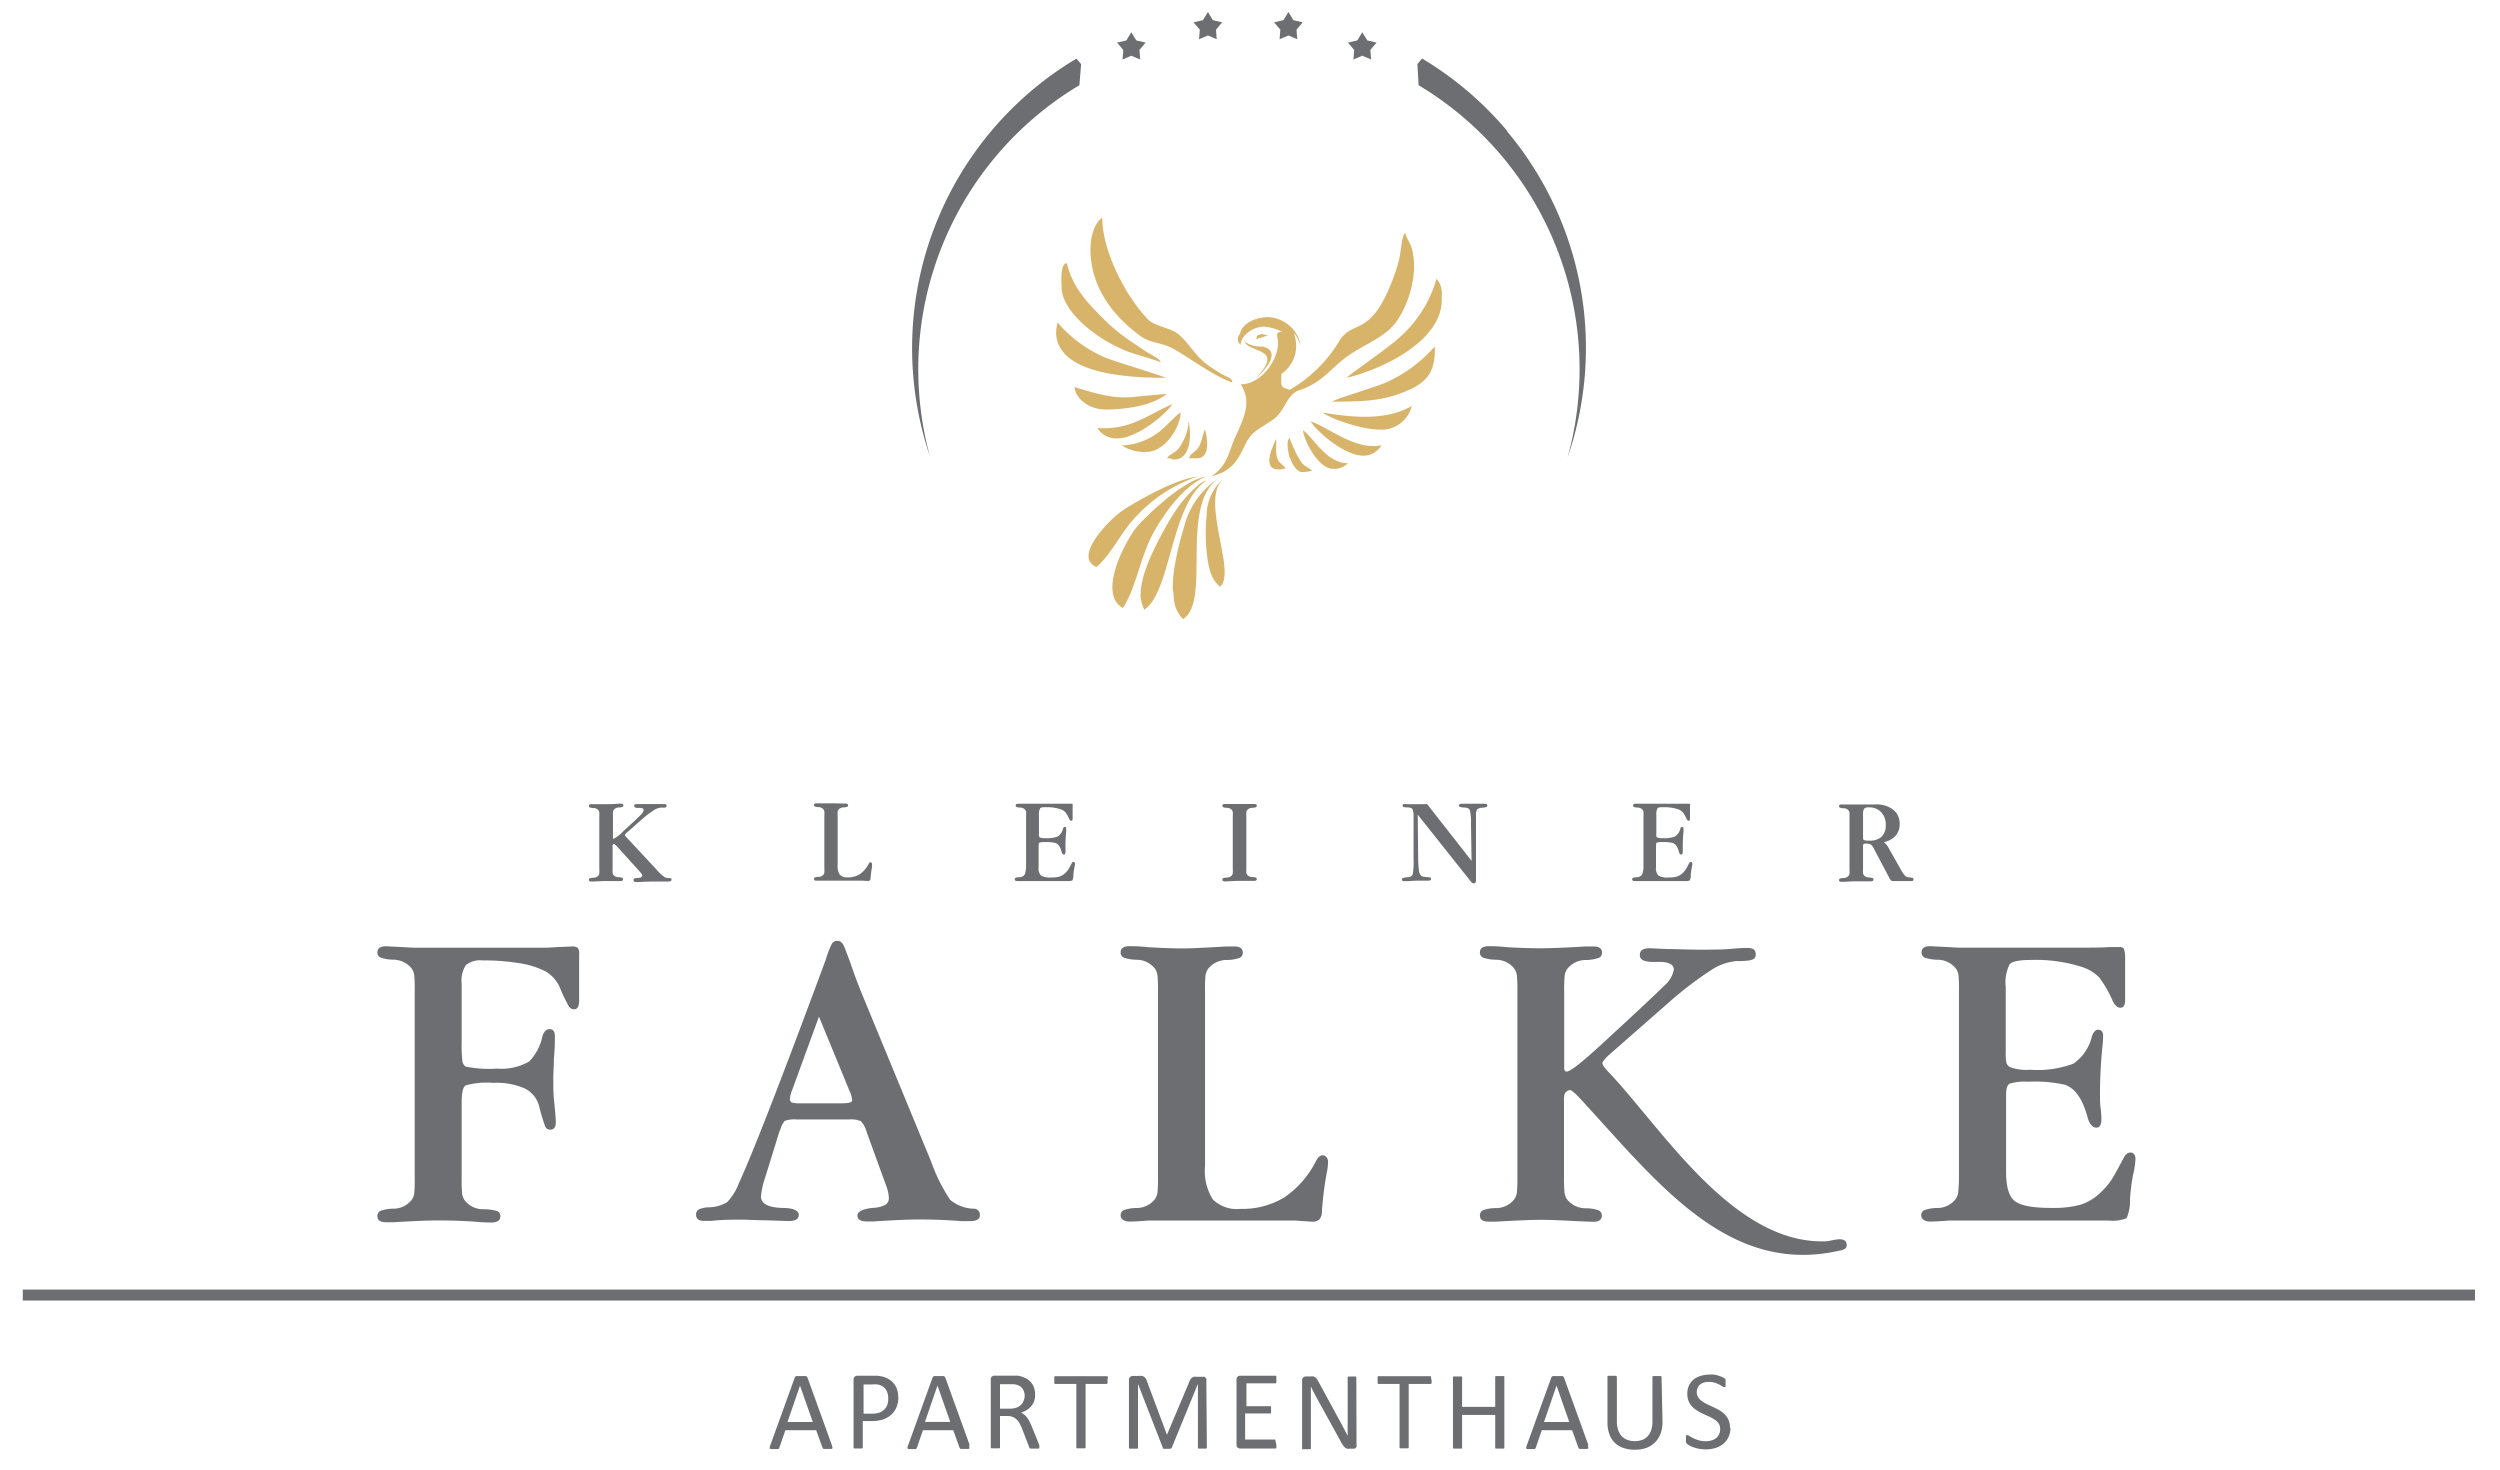 <svg id="Ebene_1" data-name="Ebene 1" xmlns="http://www.w3.org/2000/svg" viewBox="0 0 287.5 169"><defs><style>.cls-1,.cls-2{fill:#6c6e72;}.cls-2,.cls-3{fill-rule:evenodd;}.cls-3{fill:#d7b46a;}</style></defs><title>Zeichenfläche 1</title><path class="cls-1" d="M47.69,135.37V114a17.69,17.69,0,0,0-.05-1.85,1.92,1.92,0,0,0-.31-.79,2.77,2.77,0,0,0-2.16-1,4.5,4.5,0,0,1-1.4-.24.61.61,0,0,1-.37-.59c0-.48.35-.71,1-.71l3.27.17H61.77c.67,0,1.39,0,2.16-.07l1.8-.07a1,1,0,0,1,.71.16,1,1,0,0,1,.16.71v5.35c0,.64-.19,1-.57,1a.71.71,0,0,1-.62-.35,18.17,18.17,0,0,1-1-2.09,4,4,0,0,0-1.6-1.88,9.65,9.65,0,0,0-3.21-1,24.64,24.64,0,0,0-4.14-.3,2.54,2.54,0,0,0-1.88.53,3.24,3.24,0,0,0-.49,2.1v6.83a16.3,16.3,0,0,0,.08,2.07.93.93,0,0,0,.38.68,13.57,13.57,0,0,0,3.59.23,6.45,6.45,0,0,0,3.72-.82,5.9,5.9,0,0,0,1.52-2.9c.17-.55.45-.82.83-.82s.6.26.6.79,0,1.47-.11,2.57c0,.79-.07,1.58-.07,2.35,0,.95,0,1.79.09,2.53.12,1.18.19,2,.2,2.47s-.17.85-.62.85a.6.6,0,0,1-.6-.35,23.7,23.7,0,0,1-.71-2.39,3.15,3.15,0,0,0-1.65-2,8.07,8.07,0,0,0-3.62-.64,9,9,0,0,0-3.17.29c-.31.19-.46.86-.46,2v8.62a18.12,18.12,0,0,0,.06,1.87,1.61,1.61,0,0,0,.31.75,2.65,2.65,0,0,0,2.17,1,5.94,5.94,0,0,1,1.54.21.6.6,0,0,1,.37.61c0,.48-.35.71-1.06.71-.21,0-.93,0-2.14-.12q-2.1-.12-3.89-.12t-5.2.21l-.85,0c-.68,0-1-.24-1-.71a.63.63,0,0,1,.37-.61,4.5,4.5,0,0,1,1.4-.24,2.68,2.68,0,0,0,2.16-1,1.76,1.76,0,0,0,.31-.77A17.68,17.68,0,0,0,47.69,135.37Z"/><path class="cls-1" d="M89.67,130,88,135.39a9.91,9.91,0,0,0-.49,2.19c0,.82.76,1.27,2.42,1.33,1.29,0,1.93.3,1.93.8s-.4.71-1.19.71l-2.69-.09c-1.06,0-2-.07-2.76-.07-1,0-2.15,0-3.42.14l-.86,0c-.6,0-.89-.24-.89-.71a.64.64,0,0,1,.31-.6,2.92,2.92,0,0,1,1.15-.25,4.22,4.22,0,0,0,2.11-.59,6.42,6.42,0,0,0,1.34-2.15q2.44-5.31,10-25.73a11.18,11.18,0,0,1,.71-1.85.74.74,0,0,1,.67-.32q.51,0,.82.85c.17.43.38,1,.63,1.66.42,1.26.9,2.53,1.42,3.8l7.89,19.12a19.46,19.46,0,0,0,2.17,4.35A4.38,4.38,0,0,0,112,139a.69.69,0,0,1,.69.74c0,.46-.38.69-1.13.69l-1,0q-2.37-.19-4.8-.19-1.84,0-5.34.23l-.67,0c-.76,0-1.15-.22-1.15-.67s.61-.79,1.84-.9a3.38,3.38,0,0,0,1.4-.35.94.94,0,0,0,.38-.83,4.88,4.88,0,0,0-.35-1.47l-2.18-6a3.15,3.15,0,0,0-.68-1.31,2.91,2.91,0,0,0-1.39-.2h-6a3.26,3.26,0,0,0-1.37.16,2.47,2.47,0,0,0-.54,1.12Zm4.51-13.09-3.09,8.47a3.2,3.2,0,0,0-.25,1,.4.4,0,0,0,.23.41,3.27,3.27,0,0,0,1,.09h4.78c.77,0,1.15-.12,1.15-.35a3.08,3.08,0,0,0-.25-.94Z"/><path class="cls-1" d="M148.87,140.36H133.21l-1.11,0c-1,.08-1.72.12-2.23.12s-1-.24-1-.71a.63.63,0,0,1,.37-.61,4.51,4.51,0,0,1,1.4-.24,2.67,2.67,0,0,0,2.16-1,1.76,1.76,0,0,0,.31-.77,17.59,17.59,0,0,0,.06-1.85V114a17.6,17.6,0,0,0-.06-1.85,1.82,1.82,0,0,0-.31-.78,2.7,2.7,0,0,0-2.16-1,4.76,4.76,0,0,1-1.4-.24.63.63,0,0,1-.37-.61c0-.48.35-.71,1.06-.71.24,0,1,0,2.16.12q2.41.14,3.89.14,1.25,0,5.09-.23l.85,0c.67,0,1,.24,1,.71a.63.63,0,0,1-.37.61,4.85,4.85,0,0,1-1.43.24,2.72,2.72,0,0,0-2.18,1,1.83,1.83,0,0,0-.31.78,17.66,17.66,0,0,0-.05,1.85v20.1a6.09,6.09,0,0,0,.9,3.81,3.94,3.94,0,0,0,3.18,1.08,9.24,9.24,0,0,0,5.07-1.34,11.14,11.14,0,0,0,3.64-4.22c.21-.4.46-.6.74-.6s.62.26.62.78a6.83,6.83,0,0,1-.14,1.17,37.83,37.83,0,0,0-.57,4.51,1.4,1.4,0,0,1-.3.93,1.28,1.28,0,0,1-.9.24Z"/><path class="cls-1" d="M191.86,115.33l-6.64,5.82c-.63.55-.94.93-.94,1.12s.23.53.69,1c6.16,6.48,14.34,19.86,25,19.48.62,0,2.4-.75,2.4.45,0,.51-.51.57-1.49.76-12.39,2.41-20.37-8.07-29-17.45-.7-.77-1.15-1.15-1.33-1.15a.81.81,0,0,0-.62.44,2.67,2.67,0,0,0-.07.89v8.64a17.45,17.45,0,0,0,.06,1.85,1.76,1.76,0,0,0,.31.77,2.7,2.7,0,0,0,2.18,1,4.6,4.6,0,0,1,1.43.24.63.63,0,0,1,.37.61c0,.48-.35.71-1,.71l-2.18-.09q-2.39-.14-3.86-.14t-5.11.21l-.87,0c-.66,0-1-.24-1-.71a.63.63,0,0,1,.37-.61,4.51,4.51,0,0,1,1.41-.24,2.67,2.67,0,0,0,2.16-1,1.76,1.76,0,0,0,.31-.77,17.64,17.64,0,0,0,.06-1.85V114a17.64,17.64,0,0,0-.06-1.85,1.82,1.82,0,0,0-.31-.78,2.7,2.7,0,0,0-2.16-1,4.76,4.76,0,0,1-1.41-.24.63.63,0,0,1-.37-.61c0-.48.35-.71,1.06-.71.26,0,1,0,2.16.12,1.33.08,2.58.12,3.75.12s2.92-.07,5.22-.21l.85,0c.68,0,1,.24,1,.71a.63.63,0,0,1-.37.61,4.85,4.85,0,0,1-1.43.24,2.72,2.72,0,0,0-2.18,1,1.82,1.82,0,0,0-.31.78,17.46,17.46,0,0,0-.06,1.85v8.78c0,.28.1.42.3.42q.6,0,4.07-3.2,6-5.52,7.13-6.67a3.19,3.19,0,0,0,1.11-1.84c0-.65-.65-.95-2-.9s-1.91-.21-1.91-.78.39-.79,1.17-.79l2,.09c1.06,0,2.28.07,3.68.07,1.56,0,2.84,0,3.84-.11.69-.06,1.26-.09,1.7-.09.63,0,.94.24.94.71s-.2.59-.62.71a9,9,0,0,1-1.54.09,6.32,6.32,0,0,0-3,1.06A42,42,0,0,0,191.86,115.33Z"/><path class="cls-1" d="M225.28,135.37V114a17.66,17.66,0,0,0-.05-1.85,1.82,1.82,0,0,0-.31-.78,2.7,2.7,0,0,0-2.16-1,4.76,4.76,0,0,1-1.41-.24.63.63,0,0,1-.37-.61c0-.48.35-.71,1-.71l3.27.17h14.28c1.1,0,2.13,0,3.08-.07q.74,0,1.13,0c.27,0,.46.09.53.25a3.8,3.8,0,0,1,.12,1.22v4.62c0,.6-.18.89-.55.89s-.64-.29-.92-.87a12.57,12.57,0,0,0-1.52-2.62,4.69,4.69,0,0,0-1.77-1.13,17.36,17.36,0,0,0-6.19-.87q-1.88,0-2.33.49a4.6,4.6,0,0,0-.45,2.61V121a5.74,5.74,0,0,0,.08,1.23.9.9,0,0,0,.41.49,5.41,5.41,0,0,0,2.3.3,11.8,11.8,0,0,0,5-.7,5.33,5.33,0,0,0,2.12-3.14c.16-.51.42-.76.74-.76s.55.23.55.69a11.56,11.56,0,0,1-.09,1.33,54.75,54.75,0,0,0-.27,5.66c0,.4,0,.84.07,1.33s.09,1.05.09,1.31c0,.63-.2.94-.6.94s-.78-.41-1-1.22q-.81-3.06-2.57-3.71a15.72,15.72,0,0,0-4.24-.35,5.87,5.87,0,0,0-2.16.23c-.26.16-.39.58-.39,1.29v8.85c0,1.72.33,2.83,1,3.35s2,.79,4.19.79a12.23,12.23,0,0,0,3.31-.35,5.79,5.79,0,0,0,2.19-1.26,8.74,8.74,0,0,0,1.32-1.46c.3-.43.8-1.33,1.51-2.68.21-.42.48-.62.79-.62s.57.24.57.74a9.37,9.37,0,0,1-.28,1.84,22.82,22.82,0,0,0-.35,2.79,5,5,0,0,1-.39,2.18,4.19,4.19,0,0,1-2.07.27H225.28l-1.11,0c-1,.08-1.72.12-2.23.12s-1-.24-1-.71a.63.63,0,0,1,.37-.61,4.51,4.51,0,0,1,1.41-.24,2.67,2.67,0,0,0,2.16-1,1.75,1.75,0,0,0,.31-.77A17.65,17.65,0,0,0,225.28,135.37Z"/><path class="cls-1" d="M73.8,94.24,72.14,95.7c-.18.15-.27.26-.27.32s.06.15.19.29l3.35,3.59a5.61,5.61,0,0,0,1.06,1,1.63,1.63,0,0,0,.54.08c.15,0,.22.07.22.19s-.14.21-.42.21h-.33q-.72,0-1.5,0-.58,0-1.34.05l-.5,0c-.19,0-.28-.07-.28-.21A.2.2,0,0,1,73,101l.5-.05a.5.5,0,0,0,.26-.09.23.23,0,0,0,.1-.18c0-.09-.1-.24-.29-.45L71,97.39c-.2-.21-.32-.32-.38-.32a.23.23,0,0,0-.17.12.75.75,0,0,0,0,.25v2.43a4.85,4.85,0,0,0,0,.52.49.49,0,0,0,.09.22.76.76,0,0,0,.61.27,1.27,1.27,0,0,1,.4.07.18.18,0,0,1,.1.17c0,.13-.1.2-.29.2l-.61,0q-.67,0-1.09,0t-1.44.06H68c-.19,0-.28-.07-.28-.2a.18.18,0,0,1,.1-.17,1.25,1.25,0,0,1,.4-.07.75.75,0,0,0,.61-.27.49.49,0,0,0,.09-.22,4.89,4.89,0,0,0,0-.52v-6a4.9,4.9,0,0,0,0-.52.51.51,0,0,0-.09-.22.76.76,0,0,0-.61-.27,1.35,1.35,0,0,1-.4-.07.18.18,0,0,1-.1-.17c0-.13.1-.2.3-.2l.61,0c.38,0,.73,0,1.06,0s.82,0,1.47-.06h.24c.19,0,.29.07.29.2a.18.18,0,0,1-.1.17,1.37,1.37,0,0,1-.4.07.77.77,0,0,0-.61.27.51.51,0,0,0-.09.22,4.86,4.86,0,0,0,0,.52v2.47c0,.08,0,.12.08.12a4.27,4.27,0,0,0,1.14-.9q1.7-1.55,2-1.88a.9.9,0,0,0,.31-.52c0-.18-.18-.27-.55-.25s-.54-.06-.54-.22.11-.22.33-.22l.57,0,1,0q.66,0,1.08,0l.48,0c.18,0,.27.07.27.2s-.06.17-.17.2a2.55,2.55,0,0,1-.43,0,1.77,1.77,0,0,0-.86.3A11.73,11.73,0,0,0,73.8,94.24Z"/><path class="cls-1" d="M99.23,101.28H94.51l-.63,0c-.18,0-.27-.07-.27-.2a.18.18,0,0,1,.1-.17,1.24,1.24,0,0,1,.39-.07.75.75,0,0,0,.61-.27.49.49,0,0,0,.09-.22,4.89,4.89,0,0,0,0-.52v-6a4.9,4.9,0,0,0,0-.52.51.51,0,0,0-.09-.22.76.76,0,0,0-.61-.27,1.34,1.34,0,0,1-.39-.07.18.18,0,0,1-.1-.17c0-.13.1-.2.3-.2l.61,0q.68,0,1.09,0T97,92.41h.24c.19,0,.29.07.29.2a.18.18,0,0,1-.1.17,1.37,1.37,0,0,1-.4.07.77.77,0,0,0-.61.27.51.51,0,0,0-.09.22,4.9,4.9,0,0,0,0,.52v5.66a1.71,1.71,0,0,0,.25,1.07,1.11,1.11,0,0,0,.89.31,2.6,2.6,0,0,0,1.43-.38,3.14,3.14,0,0,0,1-1.19c.06-.11.13-.17.21-.17s.17.07.17.22a1.94,1.94,0,0,1,0,.33,10.57,10.57,0,0,0-.16,1.27.39.39,0,0,1-.08.26.36.36,0,0,1-.25.07Z"/><path class="cls-1" d="M118,99.88v-6a5,5,0,0,0,0-.52.52.52,0,0,0-.09-.22.76.76,0,0,0-.61-.27,1.35,1.35,0,0,1-.4-.07.18.18,0,0,1-.1-.17c0-.13.1-.2.29-.2l.92,0h4l.87,0h.32c.08,0,.13,0,.15.07a1.08,1.08,0,0,1,0,.34v1.3c0,.17-.05.25-.15.25s-.18-.08-.26-.25a3.55,3.55,0,0,0-.43-.74,1.33,1.33,0,0,0-.5-.32,4.88,4.88,0,0,0-1.74-.25c-.35,0-.57,0-.66.14a1.29,1.29,0,0,0-.13.73v2.12a1.65,1.65,0,0,0,0,.35.26.26,0,0,0,.12.14,1.53,1.53,0,0,0,.65.08,3.32,3.32,0,0,0,1.4-.2,1.5,1.5,0,0,0,.6-.88c0-.14.12-.21.21-.21s.15.06.15.19a3.25,3.25,0,0,1,0,.38,15.42,15.42,0,0,0-.08,1.59c0,.11,0,.24,0,.38s0,.3,0,.37-.05.27-.17.27-.22-.11-.28-.34q-.23-.86-.73-1a4.43,4.43,0,0,0-1.19-.1,1.65,1.65,0,0,0-.61.06c-.07,0-.11.16-.11.36v2.49a1.19,1.19,0,0,0,.28.94,2.08,2.08,0,0,0,1.18.22,3.43,3.43,0,0,0,.93-.1,1.63,1.63,0,0,0,.62-.36,2.48,2.48,0,0,0,.37-.41q.13-.18.42-.75c.06-.12.13-.17.22-.17s.16.07.16.21a2.64,2.64,0,0,1-.08.52,6.41,6.41,0,0,0-.1.78,1.39,1.39,0,0,1-.11.61,1.18,1.18,0,0,1-.58.08h-5.15l-.63,0c-.18,0-.27-.07-.27-.2a.18.18,0,0,1,.1-.17,1.25,1.25,0,0,1,.4-.07.75.75,0,0,0,.61-.27.5.5,0,0,0,.09-.22A4.94,4.94,0,0,0,118,99.88Z"/><path class="cls-1" d="M143.33,93.85v6a4.89,4.89,0,0,0,0,.52.49.49,0,0,0,.09.22.76.76,0,0,0,.61.27,1.27,1.27,0,0,1,.4.07.18.18,0,0,1,.1.17c0,.13-.1.2-.3.2l-.61,0q-.59,0-1.08,0t-1.45.06h-.24c-.19,0-.28-.07-.28-.2a.18.18,0,0,1,.1-.17,1.24,1.24,0,0,1,.4-.07.75.75,0,0,0,.61-.27.5.5,0,0,0,.09-.22,4.9,4.9,0,0,0,0-.52v-6a4.91,4.91,0,0,0,0-.52.51.51,0,0,0-.09-.22.76.76,0,0,0-.61-.27,1.34,1.34,0,0,1-.4-.07.18.18,0,0,1-.1-.17c0-.13.1-.2.3-.2l.61,0q.56,0,1.08,0c.33,0,.68,0,1.06,0l.63,0c.19,0,.28.07.28.2a.18.18,0,0,1-.1.17,1.37,1.37,0,0,1-.4.07.77.77,0,0,0-.61.27.51.51,0,0,0-.09.22A4.9,4.9,0,0,0,143.33,93.85Z"/><path class="cls-1" d="M169.23,99l-.07-4.38a5.23,5.23,0,0,0-.13-1.45c-.08-.19-.28-.29-.61-.3a2.16,2.16,0,0,1-.51-.07.17.17,0,0,1-.13-.17c0-.13.12-.2.36-.2h.29q.45,0,1,0c.38,0,.7,0,.95,0l.4,0c.17,0,.26.07.26.21a.18.18,0,0,1-.12.17,1.75,1.75,0,0,1-.45.08.91.91,0,0,0-.6.19,1.2,1.2,0,0,0-.13.68l0,7.43c0,.27-.08.4-.25.4s-.27-.12-.45-.35l-6-7.55.05,4.92a11.49,11.49,0,0,0,.08,1.47,1,1,0,0,0,.23.59.61.61,0,0,0,.26.14,5.32,5.32,0,0,0,.66.07c.16,0,.25.08.25.2s-.12.2-.34.2l-.4,0-.82,0a10.11,10.11,0,0,0-1,.05l-.54,0c-.17,0-.25-.06-.25-.19a.16.16,0,0,1,.1-.16,3,3,0,0,1,.55-.1c.34,0,.53-.16.6-.35a9.06,9.06,0,0,0,.09-1.78V94.06a2.49,2.49,0,0,0-.12-1c-.08-.14-.28-.2-.61-.21a1.33,1.33,0,0,1-.42-.05.16.16,0,0,1-.11-.16.16.16,0,0,1,.09-.16,1,1,0,0,1,.35,0l1.21,0,.91,0a.45.45,0,0,1,.25,0,2.19,2.19,0,0,1,.29.35Z"/><path class="cls-1" d="M189,99.88v-6a5.1,5.1,0,0,0,0-.52.51.51,0,0,0-.09-.22.76.76,0,0,0-.61-.27,1.34,1.34,0,0,1-.4-.07.18.18,0,0,1-.1-.17c0-.13.1-.2.29-.2l.92,0h4l.87,0h.32c.08,0,.13,0,.15.07a1.08,1.08,0,0,1,0,.34v1.3c0,.17-.05.25-.15.25s-.18-.08-.26-.25a3.53,3.53,0,0,0-.43-.74,1.33,1.33,0,0,0-.5-.32,4.89,4.89,0,0,0-1.74-.25c-.35,0-.57,0-.66.14a1.29,1.29,0,0,0-.13.73v2.12a1.61,1.61,0,0,0,0,.35.25.25,0,0,0,.11.14,1.53,1.53,0,0,0,.65.08,3.32,3.32,0,0,0,1.4-.2,1.5,1.5,0,0,0,.6-.88c0-.14.12-.21.21-.21s.15.06.15.19a3.25,3.25,0,0,1,0,.38,15.41,15.41,0,0,0-.08,1.59c0,.11,0,.24,0,.38s0,.3,0,.37-.05.27-.17.27-.22-.11-.28-.34q-.23-.86-.72-1a4.43,4.43,0,0,0-1.19-.1,1.65,1.65,0,0,0-.61.06c-.07,0-.11.16-.11.36v2.49a1.19,1.19,0,0,0,.28.94,2.08,2.08,0,0,0,1.18.22,3.43,3.43,0,0,0,.93-.1,1.63,1.63,0,0,0,.62-.36,2.45,2.45,0,0,0,.37-.41q.13-.18.42-.75c.06-.12.13-.17.22-.17s.16.07.16.21a2.61,2.61,0,0,1-.08.52,6.52,6.52,0,0,0-.1.78,1.4,1.4,0,0,1-.11.61,1.17,1.17,0,0,1-.58.08h-5.15l-.63,0c-.18,0-.27-.07-.27-.2a.18.18,0,0,1,.1-.17,1.24,1.24,0,0,1,.4-.07.75.75,0,0,0,.61-.27.49.49,0,0,0,.09-.22A5.09,5.09,0,0,0,189,99.88Z"/><path class="cls-1" d="M216.53,96.77a2.09,2.09,0,0,1,.69.8l1.37,2.42a3.45,3.45,0,0,0,.52.74.59.59,0,0,0,.22.13l.53.08a.19.19,0,0,1,.19.21c0,.11-.07.17-.23.17h-.19c-.36,0-.74,0-1.15,0h-.37l-.39,0a.38.38,0,0,1-.25-.07,1.5,1.5,0,0,1-.23-.35l-1.7-3.22a1.61,1.61,0,0,0-.39-.56,1.25,1.25,0,0,0-.61-.1.35.35,0,0,0-.24.06.46.46,0,0,0-.05.27v2.55a5,5,0,0,0,0,.52.5.5,0,0,0,.09.22.76.76,0,0,0,.61.27,1.27,1.27,0,0,1,.4.07.18.18,0,0,1,.1.17c0,.13-.1.2-.3.2l-.61,0-1.08,0q-.43,0-1.44.06h-.25c-.19,0-.28-.07-.28-.2a.18.18,0,0,1,.1-.17,1.25,1.25,0,0,1,.4-.07.75.75,0,0,0,.61-.27.5.5,0,0,0,.09-.22,5.09,5.09,0,0,0,0-.52v-6a5.1,5.1,0,0,0,0-.52.52.52,0,0,0-.09-.22.76.76,0,0,0-.61-.27,1.34,1.34,0,0,1-.4-.07.18.18,0,0,1-.1-.17c0-.13.1-.2.29-.2l.61,0,1,0,1.29,0,1,0a3.19,3.19,0,0,1,1.78.43,2,2,0,0,1,1,1.83,1.94,1.94,0,0,1-.74,1.6,3.06,3.06,0,0,1-1.2.51Zm-2.28-3v2.39c0,.25,0,.39.08.43a1.17,1.17,0,0,0,.58.08,2.1,2.1,0,0,0,1.42-.39,1.8,1.8,0,0,0,.53-1.41,2,2,0,0,0-.69-1.62,1.86,1.86,0,0,0-1.26-.4.66.66,0,0,0-.55.17A1.41,1.41,0,0,0,214.25,93.73Z"/><path class="cls-1" d="M95.66,166.21a.84.84,0,0,1,.06.23.16.16,0,0,1,0,.13.32.32,0,0,1-.17.06h-.64l-.18,0a.2.2,0,0,1-.09-.06l-.06-.1-.72-2H90.32l-.69,2a.33.33,0,0,1-.05.1.24.24,0,0,1-.09.07l-.17,0H89l-.31,0a.3.3,0,0,1-.17-.06.16.16,0,0,1,0-.13.77.77,0,0,1,.06-.23l2.81-7.78a.33.33,0,0,1,.07-.12.27.27,0,0,1,.12-.07l.21,0h.66l.22,0a.29.29,0,0,1,.13.08.32.32,0,0,1,.07.12l2.81,7.78ZM92,159.35h0l-1.44,4.18h2.91Z"/><path class="cls-1" d="M103.31,160.69a2.94,2.94,0,0,1-.21,1.13,2.4,2.4,0,0,1-.59.86,2.66,2.66,0,0,1-.95.55,4.11,4.11,0,0,1-1.34.19h-1v3a.16.16,0,0,1,0,.09.19.19,0,0,1-.09.06l-.17,0-.27,0-.27,0-.17,0a.16.16,0,0,1-.09-.06.16.16,0,0,1,0-.09v-7.73a.45.45,0,0,1,.13-.37.47.47,0,0,1,.3-.11h1.79l.52,0a5.09,5.09,0,0,1,.59.1,2.51,2.51,0,0,1,.69.28,2.25,2.25,0,0,1,.6.5,2.17,2.17,0,0,1,.38.69,2.68,2.68,0,0,1,.13.86Zm-1.17.09a1.72,1.72,0,0,0-.19-.85,1.32,1.32,0,0,0-.47-.51,1.55,1.55,0,0,0-.58-.21,3.81,3.81,0,0,0-.59,0h-1v3.36h1a2.34,2.34,0,0,0,.84-.13,1.57,1.57,0,0,0,.56-.36,1.5,1.5,0,0,0,.34-.55A2,2,0,0,0,102.14,160.78Z"/><path class="cls-1" d="M111.42,166.21a.85.85,0,0,1,.06.23.16.16,0,0,1,0,.13.32.32,0,0,1-.17.06h-.64l-.18,0a.2.2,0,0,1-.09-.06l-.06-.1-.72-2h-3.48l-.69,2a.32.32,0,0,1-.05.1.24.24,0,0,1-.09.07l-.17,0h-.29l-.31,0a.3.3,0,0,1-.17-.06.16.16,0,0,1,0-.13.76.76,0,0,1,.06-.23l2.81-7.78a.33.33,0,0,1,.07-.12.27.27,0,0,1,.12-.07l.21,0h.66l.22,0a.28.28,0,0,1,.13.08.33.33,0,0,1,.07.12l2.81,7.78Zm-3.61-6.87h0l-1.44,4.18h2.91Z"/><path class="cls-1" d="M119.52,166.44a.2.2,0,0,1,0,.09.14.14,0,0,1-.08.06l-.18,0h-.59l-.17,0a.23.23,0,0,1-.1-.08.51.51,0,0,1-.06-.13l-.77-2c-.09-.23-.19-.43-.28-.62a2,2,0,0,0-.35-.49,1.41,1.41,0,0,0-.47-.32,1.71,1.71,0,0,0-.65-.11H115v3.57a.16.16,0,0,1,0,.09.19.19,0,0,1-.09.06l-.17,0-.27,0-.27,0-.17,0a.16.16,0,0,1-.09-.06.16.16,0,0,1,0-.09v-7.76a.42.42,0,0,1,.13-.35.46.46,0,0,1,.28-.1h1.78l.53,0,.38,0a3.21,3.21,0,0,1,.86.27,2,2,0,0,1,.63.46,1.89,1.89,0,0,1,.38.64,2.39,2.39,0,0,1,.13.79,2.28,2.28,0,0,1-.11.75,1.79,1.79,0,0,1-.33.59,2.15,2.15,0,0,1-.51.44,3.35,3.35,0,0,1-.67.32,1.53,1.53,0,0,1,.38.23,1.89,1.89,0,0,1,.31.33,3.18,3.18,0,0,1,.28.45q.13.25.26.57l.75,1.84c.06.15.1.27.12.33a.67.67,0,0,1,0,.15Zm-1.68-5.88a1.5,1.5,0,0,0-.22-.83,1.25,1.25,0,0,0-.74-.49,2.07,2.07,0,0,0-.37-.06l-.53,0H115V162h1.09a2.42,2.42,0,0,0,.76-.11,1.49,1.49,0,0,0,.53-.3,1.15,1.15,0,0,0,.31-.45A1.56,1.56,0,0,0,117.84,160.56Z"/><path class="cls-1" d="M127.36,158.71a1.48,1.48,0,0,1,0,.21.42.42,0,0,1,0,.15.21.21,0,0,1-.07.08l-.09,0h-2.36v7.26a.16.16,0,0,1,0,.09.16.16,0,0,1-.09.06l-.17,0-.27,0-.27,0-.17,0a.17.17,0,0,1-.09-.06.16.16,0,0,1,0-.09v-7.26h-2.36l-.1,0a.18.18,0,0,1-.07-.08.64.64,0,0,1,0-.15,1.18,1.18,0,0,1,0-.21,1.24,1.24,0,0,1,0-.22.7.7,0,0,1,0-.15.18.18,0,0,1,.07-.08l.1,0h5.82a.17.17,0,0,1,.09,0,.2.2,0,0,1,.07.08.46.46,0,0,1,0,.15A1.56,1.56,0,0,1,127.36,158.71Z"/><path class="cls-1" d="M138.79,166.44a.16.16,0,0,1,0,.09.17.17,0,0,1-.09.06l-.16,0-.26,0-.26,0-.17,0a.17.17,0,0,1-.09-.06.18.18,0,0,1,0-.09v-7.3h0l-3,7.33a.23.23,0,0,1-.06.08l-.1.06-.16,0h-.46l-.16,0-.1-.06a.17.17,0,0,1,0-.07l-2.85-7.33h0v7.3a.16.16,0,0,1,0,.09.16.16,0,0,1-.09.06l-.17,0-.27,0-.26,0-.17,0a.16.16,0,0,1-.08-.06.17.17,0,0,1,0-.09v-7.71a.47.47,0,0,1,.14-.39.49.49,0,0,1,.32-.12h.67a1.48,1.48,0,0,1,.36,0,.76.76,0,0,1,.27.12.74.74,0,0,1,.19.21,1.51,1.51,0,0,1,.13.31L134.2,165h0l2.53-6a1.86,1.86,0,0,1,.15-.33.86.86,0,0,1,.19-.22.62.62,0,0,1,.22-.12,1,1,0,0,1,.29,0h.71a.57.57,0,0,1,.19,0,.41.41,0,0,1,.15.09.43.43,0,0,1,.1.15.59.59,0,0,1,0,.23Z"/><path class="cls-1" d="M146.78,166.15a1.38,1.38,0,0,1,0,.2.36.36,0,0,1,0,.15.21.21,0,0,1-.08.08.17.17,0,0,1-.09,0h-4a.46.46,0,0,1-.28-.1.42.42,0,0,1-.13-.35v-7.47a.42.42,0,0,1,.13-.35.46.46,0,0,1,.28-.1h4l.1,0a.18.18,0,0,1,.07.08.59.59,0,0,1,0,.15,1.38,1.38,0,0,1,0,.22,1.28,1.28,0,0,1,0,.2.58.58,0,0,1,0,.14.19.19,0,0,1-.07.08l-.1,0h-3.27v2.63H146a.16.16,0,0,1,.1,0,.26.26,0,0,1,.07.08.42.42,0,0,1,0,.14,1.48,1.48,0,0,1,0,.21,1.33,1.33,0,0,1,0,.2.41.41,0,0,1,0,.14.19.19,0,0,1-.07.07l-.1,0h-2.81v3h3.32l.09,0a.24.24,0,0,1,.08.08.36.36,0,0,1,0,.14A1.47,1.47,0,0,1,146.78,166.15Z"/><path class="cls-1" d="M156,166.15a.52.52,0,0,1,0,.22.45.45,0,0,1-.11.15.39.39,0,0,1-.15.08l-.17,0h-.36a1.13,1.13,0,0,1-.29,0,.68.68,0,0,1-.24-.13,1.27,1.27,0,0,1-.23-.26,4,4,0,0,1-.25-.41L151.56,161c-.14-.25-.28-.5-.42-.77s-.27-.53-.39-.79h0c0,.31,0,.63,0,1s0,.65,0,1v5.06a.15.15,0,0,1,0,.09.16.16,0,0,1-.09.07l-.16,0-.26,0-.26,0-.16,0a.15.15,0,0,1-.08-.07.16.16,0,0,1,0-.09v-7.73a.44.44,0,0,1,.14-.37.5.5,0,0,1,.31-.11h.53a1.26,1.26,0,0,1,.31,0,.64.64,0,0,1,.23.11.94.94,0,0,1,.19.21,3.37,3.37,0,0,1,.2.33l2,3.68.36.66.34.63.32.61.31.6h0c0-.34,0-.69,0-1.06s0-.73,0-1.07v-4.54a.16.16,0,0,1,0-.08.21.21,0,0,1,.09-.07l.16,0h.51a.5.5,0,0,1,.16,0,.19.19,0,0,1,.08.07.15.15,0,0,1,0,.08Z"/><path class="cls-1" d="M164.63,158.71a1.47,1.47,0,0,1,0,.21.42.42,0,0,1,0,.15.22.22,0,0,1-.07.08l-.09,0H162v7.26a.16.16,0,0,1,0,.09.17.17,0,0,1-.09.06l-.17,0-.27,0-.26,0-.17,0a.17.17,0,0,1-.09-.06.16.16,0,0,1,0-.09v-7.26h-2.36l-.09,0a.18.18,0,0,1-.07-.08.65.65,0,0,1,0-.15,1.18,1.18,0,0,1,0-.21,1.24,1.24,0,0,1,0-.22.73.73,0,0,1,0-.15.17.17,0,0,1,.07-.08l.09,0h5.82a.17.17,0,0,1,.09,0,.21.21,0,0,1,.07.08.46.46,0,0,1,0,.15A1.55,1.55,0,0,1,164.63,158.71Z"/><path class="cls-1" d="M173,166.44a.18.18,0,0,1,0,.09.17.17,0,0,1-.09.06l-.17,0-.26,0-.27,0-.17,0a.18.18,0,0,1-.09-.06.16.16,0,0,1,0-.09v-3.72h-3.81v3.72a.16.16,0,0,1,0,.09.17.17,0,0,1-.09.06l-.17,0-.27,0-.26,0-.17,0a.16.16,0,0,1-.09-.06.16.16,0,0,1,0-.09v-8a.16.16,0,0,1,0-.09.16.16,0,0,1,.09-.06l.17,0,.26,0,.27,0,.17,0a.17.17,0,0,1,.09.06.17.17,0,0,1,0,.09v3.35h3.81V158.4a.16.16,0,0,1,0-.09.18.18,0,0,1,.09-.06l.17,0,.27,0,.26,0,.17,0a.17.17,0,0,1,.09.06.18.18,0,0,1,0,.09Z"/><path class="cls-1" d="M182.59,166.21a.87.87,0,0,1,.06.23.16.16,0,0,1,0,.13.32.32,0,0,1-.17.06h-.64l-.18,0a.2.2,0,0,1-.09-.06l-.06-.1-.72-2h-3.48l-.69,2a.35.35,0,0,1-.05.1.24.24,0,0,1-.1.07l-.17,0H176l-.31,0a.3.3,0,0,1-.17-.06.16.16,0,0,1,0-.13.78.78,0,0,1,.06-.23l2.81-7.78a.33.33,0,0,1,.07-.12.27.27,0,0,1,.12-.07l.21,0h.66l.22,0a.28.28,0,0,1,.13.08.31.31,0,0,1,.07.12l2.81,7.78ZM179,159.35h0l-1.44,4.18h2.91Z"/><path class="cls-1" d="M191.19,163.52a3.84,3.84,0,0,1-.23,1.36,2.77,2.77,0,0,1-.64,1,2.67,2.67,0,0,1-1,.63,4,4,0,0,1-1.35.21,3.81,3.81,0,0,1-1.26-.2,2.68,2.68,0,0,1-1-.59,2.57,2.57,0,0,1-.63-1,3.85,3.85,0,0,1-.22-1.36v-5.2a.16.16,0,0,1,0-.09.17.17,0,0,1,.09-.06l.17,0,.27,0,.27,0,.17,0a.15.15,0,0,1,.11.15v5.06a3.33,3.33,0,0,0,.14,1,1.91,1.91,0,0,0,.41.72,1.71,1.71,0,0,0,.65.43,2.37,2.37,0,0,0,.85.15,2.45,2.45,0,0,0,.86-.14,1.65,1.65,0,0,0,.64-.43,1.91,1.91,0,0,0,.4-.71,3.14,3.14,0,0,0,.14-1V158.4a.16.16,0,0,1,0-.09.17.17,0,0,1,.09-.06l.17,0,.27,0,.26,0,.17,0a.18.18,0,0,1,.09.06.15.15,0,0,1,0,.09Z"/><path class="cls-1" d="M199,164.26a2.45,2.45,0,0,1-.22,1,2.24,2.24,0,0,1-.6.78,2.55,2.55,0,0,1-.91.48,3.74,3.74,0,0,1-1.12.16,4.21,4.21,0,0,1-1.42-.25,3.14,3.14,0,0,1-.47-.21,1.3,1.3,0,0,1-.26-.19.48.48,0,0,1-.11-.2,1.13,1.13,0,0,1,0-.32,1.76,1.76,0,0,1,0-.24.63.63,0,0,1,0-.15.17.17,0,0,1,.07-.08l.09,0a.51.51,0,0,1,.25.11,3.77,3.77,0,0,0,.42.24,4.26,4.26,0,0,0,.63.24,2.89,2.89,0,0,0,.84.11,2.17,2.17,0,0,0,.66-.1,1.56,1.56,0,0,0,.52-.27,1.18,1.18,0,0,0,.33-.44,1.42,1.42,0,0,0,.12-.59,1.1,1.1,0,0,0-.16-.61,1.62,1.62,0,0,0-.43-.44,3.69,3.69,0,0,0-.61-.35l-.7-.32a7.35,7.35,0,0,1-.69-.36,3,3,0,0,1-.6-.47,2.19,2.19,0,0,1-.43-.64,2.14,2.14,0,0,1-.16-.88,2.21,2.21,0,0,1,.19-.93,2,2,0,0,1,.53-.69,2.39,2.39,0,0,1,.81-.42,3.39,3.39,0,0,1,1-.15,3.48,3.48,0,0,1,.56,0,3.72,3.72,0,0,1,.53.13,2.92,2.92,0,0,1,.44.18,1.11,1.11,0,0,1,.26.16l.08.1a.32.32,0,0,1,0,.09,1,1,0,0,1,0,.13c0,.05,0,.12,0,.2a1.93,1.93,0,0,1,0,.21,1.06,1.06,0,0,1,0,.15.21.21,0,0,1-.06.09.14.14,0,0,1-.08,0,.54.54,0,0,1-.22-.09l-.37-.21a3.32,3.32,0,0,0-.52-.21,2.23,2.23,0,0,0-.68-.09,1.75,1.75,0,0,0-.61.09,1.23,1.23,0,0,0-.43.25.94.94,0,0,0-.25.37,1.18,1.18,0,0,0-.09.45,1.09,1.09,0,0,0,.16.6,1.62,1.62,0,0,0,.43.45,3.68,3.68,0,0,0,.61.36l.7.33c.24.11.47.23.7.36a2.93,2.93,0,0,1,.61.47,2,2,0,0,1,.6,1.5Z"/><path class="cls-2" d="M173.27,15.05a38.73,38.73,0,0,1,7,37.57A38.06,38.06,0,0,0,163.14,9.8L163,7.37l.54-.64a38.65,38.65,0,0,1,9.78,8.32ZM124.13,9.8a38.06,38.06,0,0,0-17.19,42.67A38.78,38.78,0,0,1,123.79,6.74l.54.63Z"/><path class="cls-2" d="M2.62,148.3h282v1.26H2.62Z"/><polygon class="cls-2" points="130.1 3.71 130.68 4.65 131.75 4.9 131.04 5.74 131.12 6.84 130.1 6.41 129.09 6.84 129.18 5.74 128.46 4.9 129.53 4.65 130.1 3.71"/><polygon class="cls-2" points="138.91 1.38 139.48 2.32 140.55 2.57 139.84 3.41 139.92 4.51 138.91 4.08 137.89 4.51 137.98 3.41 137.26 2.57 138.33 2.32 138.91 1.38"/><polygon class="cls-2" points="148.17 1.38 148.74 2.32 149.81 2.57 149.1 3.41 149.18 4.51 148.17 4.08 147.15 4.51 147.24 3.41 146.52 2.57 147.59 2.32 148.17 1.38"/><polygon class="cls-2" points="156.66 3.71 157.24 4.65 158.31 4.9 157.59 5.74 157.68 6.84 156.66 6.41 155.64 6.84 155.73 5.74 155.01 4.9 156.09 4.65 156.66 3.71"/><path class="cls-3" d="M144.46,39l1.35-.42-.75-.18c-.54.28-.44,0-.6.6Zm3.8,5.86a16.09,16.09,0,0,0,5.83-5.76c1.53-2.31,3.42-.39,5.83-6.35a20.23,20.23,0,0,0,1-3c.19-.84.3-2.81.69-2.94.19.83.73,1.14.89,2.44a8.34,8.34,0,0,1,0,2.83,11.91,11.91,0,0,1-1.78,4.72c-1.29,1.92-3.57,2.68-5.52,4-2.14,1.45-3,3.16-5.77,4.07-1.49.49-1.56,2.31-3,3.36-1.22.9-2.44,1.3-3.11,2.67-.86,1.74-1.45,3.27-4,3.87,1.71-1.14,2-2.66,2.43-3.78.85-2.17,2.49-4.45.93-6.79,2.56,0,4.61-3.28,4.26-5.17-.06-.35-.27-1,.57-.83a5.19,5.19,0,0,0-2.18-.63c-1.22,0-2.63,1-2.65,2.09a.86.86,0,0,1-.16-1.17.68.68,0,0,0,.08-.14c.31-1.25,1.9-1.88,3.24-1.88a4,4,0,0,1,3.74,3.21c-.36-.8-.55-1.19-.79-1.32A3.89,3.89,0,0,1,147.35,43v1.06c0,.58.51.57.91.76ZM122.08,33c0,2.36,2.75,4.65,4.3,5.69a17.23,17.23,0,0,0,3.27,1.72c.58.23,3.61,1.1,3.81,1.24.17-.24-1.33-1-1.6-1.18l-1.63-1.09a22,22,0,0,1-3.11-2.49c-1.84-1.86-3.74-3.67-4.43-6.62-.79,0-.61,2.19-.61,2.72Zm-.61,5.14a4.32,4.32,0,0,1,.15-1.06,14.78,14.78,0,0,0,5.39,4c.78.38,7,2.22,7,2.37-5.12,0-12.56-.65-12.56-5.3Zm33.44,5.3c4.13-1,10.89-4.24,10.89-8.93v-.45a2.57,2.57,0,0,0-.6-2,14.16,14.16,0,0,1-4.12,6.62c-1.09,1.1-5.93,4.4-6.17,4.73ZM125.4,28.64c0,4.69,3,8,5.75,10,1.09.81,2.56.78,3.74,1.44,1.8,1,4.7,3.18,6.78,3.89.27-.37-.79-.73-1.14-.93s-.79-.49-1.3-.82c-1.82-1.21-2.45-2.78-3.77-3.83-.88-.7-2.64-.84-3.44-1.67-2.17-2.16-5.26-7.48-5.26-11.69-.88.59-1.36,2.18-1.36,3.63Zm27.84,17.55c3.45,0,5.64-.08,8.15-1.08S165.12,43,165,39.84a16.25,16.25,0,0,1-5.15,3.93c-1.36.72-6.07,2-6.66,2.42Zm-26.18.91c2.17,0,5.45-.39,7.11-1.81l-3.18.29c-2.77.4-4.79-.28-7.41-1.06.12,1.46,1.84,2.57,3.48,2.57Zm25,.3c.91.79,4.65,2,6.51,2a3.56,3.56,0,0,0,3.78-2.72c-3,1.78-7.09,1.29-10.29.76Zm-25.87,1.82a9.6,9.6,0,0,0,4.75-.85c1.09-.44,3.32-1.73,3.87-1.88-.87,1.3-4.13,3.93-6.35,3.93h-.15a2.55,2.55,0,0,1-2.12-1.21Zm30.57,3.18a2.38,2.38,0,0,0,2.12-1.21c-3,.71-6.38-2.25-8.17-2.72.85,1.27,3.93,3.93,6.05,3.93Zm-20,.3h.91c1.37,0,1.31-1.85.9-3.33-.25.59-.3,1.16-.63,1.88s-1.13.9-1.18,1.45Zm-2.5,0c.6,0,.36.15.76.15,2,0,2-3.07,1.66-4.39A5.07,5.07,0,0,1,135.9,51c-.61,1.21-1.2,1-1.67,1.66ZM147,54a2.89,2.89,0,0,0,.83-.15c-.36-.56-.83-.55-1-1.36s0-1.49-.07-2c-.82,1.64-1.34,3.48.23,3.48Zm1.36-1.37c.19.66.76,1.66,1.38,1.66h.15a7.43,7.43,0,0,0,1-.15c-.67-.65-.85-.28-1.53-1.45a15,15,0,0,1-1.06-2.33c-.4.37-.2,1.41,0,2.27ZM131.15,68.29a4.31,4.31,0,0,0,.45,1.82c3.1-2.08,3-12.08,7.14-14.85-.82.12-2.44,2-2.78,2.42a22,22,0,0,0-2,3.11c-.94,1.71-2.78,5.07-2.78,7.51Zm-2,1.65c-3-1.66.31-7.77,1.51-9.25.77-.95,5.14-5.36,8-5.89C136,56,133.91,59,132.62,61.31c-1.48,2.71-1.94,6.21-3.48,8.62ZM134.89,68c-.17-2.18.75-5.67,1.29-7.45A9.45,9.45,0,0,1,140.13,55c-4.54,3.18-.8,14.19-4.08,16.19A3.67,3.67,0,0,1,135,68.92l-.07-.92Zm8.23-28.69c.7,1.39,4.74.64,1.18,4.3,1.65-1.43,2.94-3.32.85-3.76a3.3,3.3,0,0,1-2-.54ZM139,65.05a20.06,20.06,0,0,1-.24-5.71,5.72,5.72,0,0,1,1.9-4.27c-2.69,2.43,1.62,10.87-.37,12.4a3.73,3.73,0,0,1-1.1-1.71l-.19-.71Zm-12.88.17c-2.78-1.14,1.38-5.35,2.78-6.37.9-.65,5.87-3.69,8.86-4.06a17.11,17.11,0,0,0-7,4.49c-1.85,1.87-2.79,4.28-4.67,5.94ZM153,53.88a2.21,2.21,0,0,0,2-.61c-2.52,0-4-3.06-5.17-3.79.19,1.22,1.56,4,3.15,4.4Zm-24-2.65a4.83,4.83,0,0,0,3,.73l.15,0c2.22-.36,3.65-3.22,3.62-4.52-.45.22-1.78,1.73-2.56,2.29A7.43,7.43,0,0,1,129,51.23Z"/></svg>